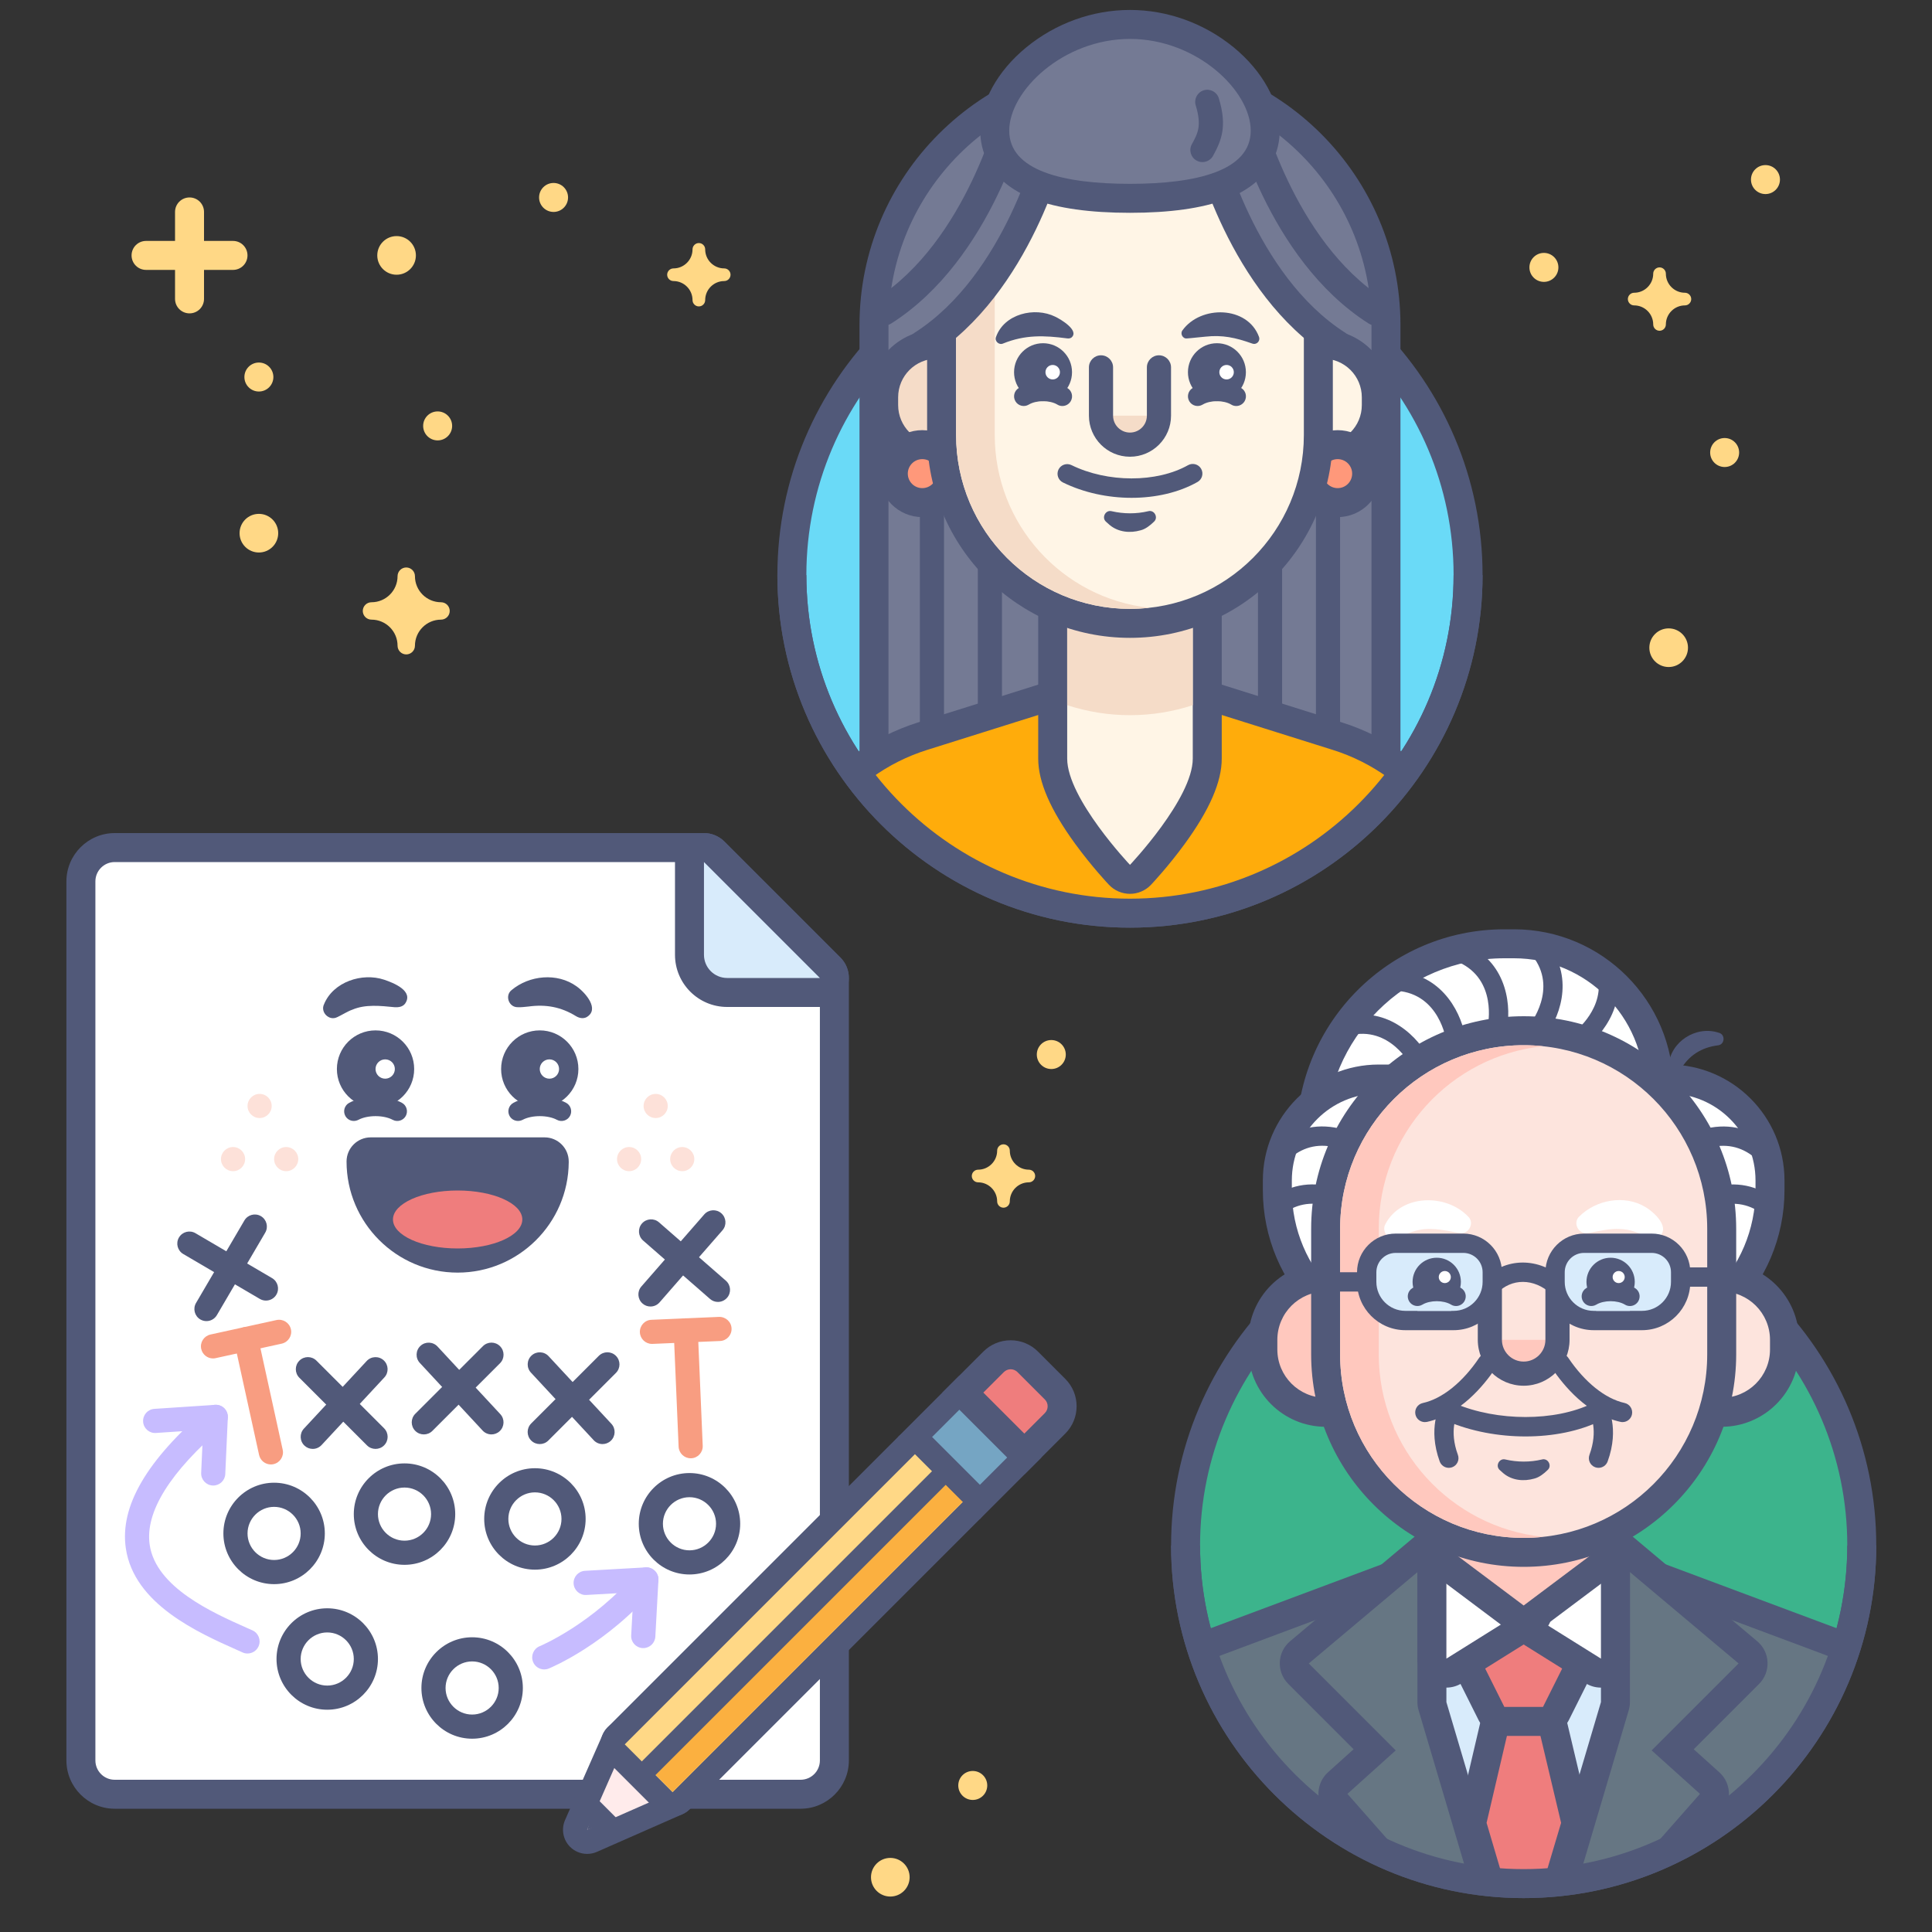 <?xml version="1.0" encoding="utf-8"?>
<!-- Generator: Adobe Illustrator 26.0.2, SVG Export Plug-In . SVG Version: 6.00 Build 0)  -->
<svg version="1.1" id="CRO_x5F_Hub-Tips_x5F_From_x5F_CRO_x5F_Experts"
	 xmlns="http://www.w3.org/2000/svg" xmlns:xlink="http://www.w3.org/1999/xlink" x="0px" y="0px" viewBox="0 0 400 400"
	 style="enable-background:new 0 0 400 400;" xml:space="preserve">
<rect x="0" y="0" width="400" height="400" fill="#333333" stroke="none"/>
<style type="text/css">
	.st0{fill:#FFFFFF;}
	.st1{fill:#515979;}
	.st2{fill:#D8EBFB;}
	.st3{fill:#FDE1D9;}
	.st4{fill:#F89D81;}
	.st5{fill:#C7BCFF;}
	.st6{fill:#EF7D7D;}
	.st7{fill:#FFEBEB;}
	.st8{fill:#FFD886;}
	.st9{fill:#FBB040;}
	.st10{fill:#75A5C3;}
	.st11{fill:none;}
	.st12{fill:#3CB48C;}
	.st13{clip-path:url(#SVGID_00000016775318197596038990000005314996655692471469_);}
	.st14{fill:#667683;}
	.st15{fill:#FFC8BE;}
	.st16{fill:#FDE4DD;}
	.st17{fill:#B29D90;}
	.st18{fill:#6ADAF7;}
	.st19{clip-path:url(#SVGID_00000163785427906325288450000017015379829162719149_);}
	.st20{fill:#747A94;}
	.st21{fill:#FFAC0B;}
	.st22{fill:#F5DCC8;}
	.st23{fill:#FF987A;}
	.st24{fill:#FFF5E6;}
</style>
<g>
	<g>
		<g>
			<path class="st0" d="M23.75,371.48c-3.86,0-7-3.14-7-7v-182c0-3.86,3.14-7,7-7h122c0.8,0,1.56,0.32,2.12,0.88l24,24
				c0.56,0.56,0.88,1.33,0.88,2.12v162c0,3.86-3.14,7-7,7H23.75z"/>
		</g>
		<g>
			<path class="st1" d="M145.75,178.48l24,24v162c0,2.21-1.79,4-4,4h-142c-2.21,0-4-1.79-4-4v-182c0-2.21,1.79-4,4-4H145.75
				 M145.75,172.48h-122c-5.51,0-10,4.49-10,10v182c0,5.51,4.49,10,10,10h142c5.51,0,10-4.49,10-10v-162c0-1.59-0.63-3.12-1.76-4.24
				l-24-24C148.86,173.11,147.34,172.48,145.75,172.48L145.75,172.48z"/>
		</g>
	</g>
	<g>
		<g>
			<path class="st2" d="M150.55,205.48c-4.3,0-7.8-3.5-7.8-7.8v-19.2c0-1.21,0.73-2.31,1.85-2.77c0.37-0.15,0.76-0.23,1.15-0.23
				c0.78,0,1.55,0.3,2.12,0.88l24,24c0.86,0.86,1.12,2.15,0.65,3.27c-0.46,1.12-1.56,1.85-2.77,1.85H150.55z"/>
		</g>
		<g>
			<path class="st1" d="M145.75,178.48l24,24h-19.2c-2.65,0-4.8-2.15-4.8-4.8V178.48 M145.74,172.48c-0.77,0-1.55,0.15-2.29,0.46
				c-2.24,0.93-3.7,3.12-3.7,5.54v19.2c0,5.96,4.84,10.8,10.8,10.8h19.2c2.43,0,4.61-1.46,5.54-3.7c0.93-2.24,0.42-4.82-1.3-6.54
				l-24-24C148.84,173.09,147.31,172.48,145.74,172.48L145.74,172.48z"/>
		</g>
	</g>
	<g>
		<g>
			<g>
				<path class="st1" d="M107.25,232.08c-0.71,0-1.4-0.38-1.76-1.05c-0.52-0.97-0.16-2.19,0.82-2.71c3.05-1.64,7.84-1.64,10.89,0
					c0.97,0.52,1.34,1.73,0.82,2.71c-0.52,0.97-1.74,1.34-2.71,0.82c-1.89-1.02-5.21-1.02-7.11,0
					C107.89,232,107.57,232.08,107.25,232.08z"/>
			</g>
			<g>
				<g>
					<circle class="st1" cx="111.75" cy="221.33" r="8"/>
				</g>
				<g>
					<circle class="st0" cx="113.75" cy="221.33" r="2"/>
				</g>
			</g>
			<g>
				<path class="st1" d="M105.89,205.01c3.68-3.11,9.49-3.68,13.48-0.8c1.83,1.3,4.9,4.78,2.04,6.4c-0.73,0.35-1.49,0.16-2.13-0.21
					c-3.12-1.93-6.26-2.5-9.86-2.01c-0.77,0.07-1.51,0.18-2.23,0.14C105.35,208.56,104.49,206.15,105.89,205.01L105.89,205.01z"/>
			</g>
			<g>
				<path class="st1" d="M73.25,232.08c-0.71,0-1.4-0.38-1.76-1.05c-0.52-0.97-0.16-2.19,0.82-2.71c3.06-1.64,7.84-1.64,10.89,0
					c0.97,0.52,1.34,1.73,0.82,2.71c-0.52,0.97-1.74,1.34-2.71,0.82c-1.89-1.02-5.21-1.02-7.11,0
					C73.89,232,73.57,232.08,73.25,232.08z"/>
			</g>
			<g>
				<g>
					<circle class="st1" cx="77.75" cy="221.33" r="8"/>
				</g>
				<g>
					<circle class="st0" cx="79.75" cy="221.33" r="2"/>
				</g>
			</g>
			<g>
				<path class="st1" d="M81.7,208.53c-2.9-0.28-6.02-0.65-8.74,0.51c-0.95,0.32-2.01,1.02-3.12,1.54c-1.68,0.88-3.57-1-2.75-2.67
					c1.9-4.63,7.88-6.6,12.45-5.07c1.95,0.65,6.2,2.34,4.3,4.99C83.3,208.49,82.47,208.57,81.7,208.53L81.7,208.53z"/>
			</g>
		</g>
	</g>
	<g>
		<circle class="st3" cx="53.75" cy="228.98" r="2.5"/>
	</g>
	<g>
		<circle class="st3" cx="59.25" cy="239.98" r="2.5"/>
	</g>
	<g>
		<circle class="st3" cx="48.25" cy="239.98" r="2.5"/>
	</g>
	<g>
		<circle class="st3" cx="135.75" cy="228.98" r="2.5"/>
	</g>
	<g>
		<circle class="st3" cx="141.25" cy="239.98" r="2.5"/>
	</g>
	<g>
		<circle class="st3" cx="130.25" cy="239.98" r="2.5"/>
	</g>
	<g>
		<g>
			<path class="st1" d="M101.75,296.98c-0.67,0-1.34-0.27-1.83-0.8l-13-14c-0.94-1.01-0.88-2.59,0.13-3.53
				c1.01-0.94,2.59-0.88,3.53,0.13l13,14c0.94,1.01,0.88,2.59-0.13,3.53C102.97,296.76,102.35,296.98,101.75,296.98z"/>
		</g>
		<g>
			<path class="st1" d="M87.75,296.98c-0.64,0-1.28-0.24-1.77-0.73c-0.98-0.98-0.98-2.56,0-3.54l14-14c0.98-0.98,2.56-0.98,3.54,0
				c0.98,0.98,0.98,2.56,0,3.54l-14,14C89.03,296.74,88.39,296.98,87.75,296.98z"/>
		</g>
	</g>
	<g>
		<g>
			<path class="st1" d="M77.75,299.98c-0.64,0-1.28-0.24-1.77-0.73l-14-14c-0.98-0.98-0.98-2.56,0-3.54c0.98-0.98,2.56-0.98,3.54,0
				l14,14c0.98,0.98,0.98,2.56,0,3.54C79.03,299.74,78.39,299.98,77.75,299.98z"/>
		</g>
		<g>
			<path class="st1" d="M64.75,299.98c-0.61,0-1.22-0.22-1.7-0.67c-1.01-0.94-1.07-2.52-0.13-3.53l13-14
				c0.94-1.01,2.52-1.07,3.53-0.13c1.01,0.94,1.07,2.52,0.13,3.53l-13,14C66.08,299.71,65.42,299.98,64.75,299.98z"/>
		</g>
	</g>
	<g>
		<g>
			<path class="st1" d="M55.06,269.27c-0.43,0-0.86-0.11-1.26-0.34l-15.86-9.3c-1.19-0.7-1.59-2.23-0.89-3.42
				c0.7-1.19,2.23-1.59,3.42-0.89l15.86,9.3c1.19,0.7,1.59,2.23,0.89,3.42C56.76,268.83,55.92,269.27,55.06,269.27z"/>
		</g>
		<g>
			<path class="st1" d="M42.74,273.52c-0.43,0-0.86-0.11-1.26-0.34c-1.19-0.7-1.59-2.23-0.89-3.42l10.01-17.08
				c0.7-1.19,2.23-1.59,3.42-0.89c1.19,0.7,1.59,2.23,0.89,3.42L44.9,272.29C44.43,273.08,43.6,273.52,42.74,273.52z"/>
		</g>
	</g>
	<g>
		<g>
			<path class="st1" d="M148.64,269.55c-0.58,0-1.17-0.2-1.64-0.62l-13.85-12.09c-1.04-0.91-1.15-2.49-0.24-3.53
				c0.91-1.04,2.49-1.15,3.53-0.24l13.85,12.09c1.04,0.91,1.15,2.49,0.24,3.53C150.03,269.26,149.33,269.55,148.64,269.55z"/>
		</g>
		<g>
			<path class="st1" d="M134.67,270.5c-0.58,0-1.17-0.2-1.64-0.62c-1.04-0.91-1.15-2.49-0.24-3.53l13.02-14.92
				c0.91-1.04,2.49-1.15,3.53-0.24c1.04,0.91,1.15,2.49,0.24,3.53l-13.02,14.92C136.06,270.21,135.37,270.5,134.67,270.5z"/>
		</g>
	</g>
	<g>
		<g>
			<path class="st1" d="M124.75,298.98c-0.67,0-1.34-0.27-1.83-0.8l-13-14c-0.94-1.01-0.88-2.59,0.13-3.53
				c1.01-0.94,2.59-0.88,3.53,0.13l13,14c0.94,1.01,0.88,2.59-0.13,3.53C125.97,298.76,125.35,298.98,124.75,298.98z"/>
		</g>
		<g>
			<path class="st1" d="M111.75,298.98c-0.64,0-1.28-0.24-1.77-0.73c-0.98-0.98-0.98-2.56,0-3.54l14-14c0.98-0.98,2.56-0.98,3.54,0
				c0.98,0.98,0.98,2.56,0,3.54l-14,14C113.03,298.74,112.39,298.98,111.75,298.98z"/>
		</g>
	</g>
	<g>
		<path class="st1" d="M110.75,324.98c-5.79,0-10.5-4.71-10.5-10.5s4.71-10.5,10.5-10.5s10.5,4.71,10.5,10.5
			S116.54,324.98,110.75,324.98z M110.75,308.98c-3.03,0-5.5,2.47-5.5,5.5s2.47,5.5,5.5,5.5s5.5-2.47,5.5-5.5
			S113.78,308.98,110.75,308.98z"/>
	</g>
	<g>
		<path class="st1" d="M97.75,359.98c-5.79,0-10.5-4.71-10.5-10.5s4.71-10.5,10.5-10.5s10.5,4.71,10.5,10.5
			S103.54,359.98,97.75,359.98z M97.75,343.98c-3.03,0-5.5,2.47-5.5,5.5s2.47,5.5,5.5,5.5s5.5-2.47,5.5-5.5
			S100.78,343.98,97.75,343.98z"/>
	</g>
	<g>
		<path class="st1" d="M83.75,323.98c-5.79,0-10.5-4.71-10.5-10.5s4.71-10.5,10.5-10.5s10.5,4.71,10.5,10.5
			S89.54,323.98,83.75,323.98z M83.75,307.98c-3.03,0-5.5,2.47-5.5,5.5s2.47,5.5,5.5,5.5s5.5-2.47,5.5-5.5
			S86.78,307.98,83.75,307.98z"/>
	</g>
	<g>
		<path class="st1" d="M142.75,325.98c-5.79,0-10.5-4.71-10.5-10.5s4.71-10.5,10.5-10.5s10.5,4.71,10.5,10.5
			S148.54,325.98,142.75,325.98z M142.75,309.98c-3.03,0-5.5,2.47-5.5,5.5s2.47,5.5,5.5,5.5s5.5-2.47,5.5-5.5
			S145.78,309.98,142.75,309.98z"/>
	</g>
	<g>
		<path class="st1" d="M56.75,327.98c-5.79,0-10.5-4.71-10.5-10.5s4.71-10.5,10.5-10.5s10.5,4.71,10.5,10.5
			S62.54,327.98,56.75,327.98z M56.75,311.98c-3.03,0-5.5,2.47-5.5,5.5s2.47,5.5,5.5,5.5s5.5-2.47,5.5-5.5
			S59.78,311.98,56.75,311.98z"/>
	</g>
	<g>
		<path class="st1" d="M67.75,353.98c-5.79,0-10.5-4.71-10.5-10.5s4.71-10.5,10.5-10.5s10.5,4.71,10.5,10.5
			S73.54,353.98,67.75,353.98z M67.75,337.98c-3.03,0-5.5,2.47-5.5,5.5s2.47,5.5,5.5,5.5s5.5-2.47,5.5-5.5
			S70.78,337.98,67.75,337.98z"/>
	</g>
	<g>
		<g>
			<path class="st4" d="M56.08,303.2c-1.15,0-2.18-0.8-2.44-1.97l-5.14-23.44c-0.3-1.35,0.56-2.68,1.91-2.98
				c1.35-0.29,2.68,0.56,2.98,1.91l5.14,23.44c0.3,1.35-0.56,2.68-1.91,2.98C56.43,303.18,56.25,303.2,56.08,303.2z"/>
		</g>
		<g>
			<path class="st4" d="M44.1,281.25c-1.15,0-2.18-0.8-2.44-1.97c-0.3-1.35,0.56-2.68,1.91-2.98l13.68-3
				c1.35-0.29,2.68,0.56,2.98,1.91c0.3,1.35-0.56,2.68-1.91,2.98l-13.68,3C44.46,281.23,44.28,281.25,44.1,281.25z"/>
		</g>
	</g>
	<g>
		<g>
			<path class="st4" d="M143,301.92c-1.33,0-2.44-1.05-2.5-2.39l-1.02-23.98c-0.06-1.38,1.01-2.55,2.39-2.6
				c1.38-0.04,2.55,1.01,2.6,2.39l1.02,23.98c0.06,1.38-1.01,2.55-2.39,2.6C143.07,301.92,143.03,301.92,143,301.92z"/>
		</g>
		<g>
			<path class="st4" d="M134.98,278.24c-1.33,0-2.44-1.05-2.5-2.39c-0.06-1.38,1.01-2.55,2.39-2.6l13.99-0.6
				c1.37-0.04,2.55,1.01,2.6,2.39c0.06,1.38-1.01,2.55-2.39,2.6l-13.99,0.6C135.06,278.24,135.02,278.24,134.98,278.24z"/>
		</g>
	</g>
	<g>
		<g>
			<path class="st5" d="M51.24,342.34c-0.34,0-0.69-0.07-1.02-0.22L49,341.57c-7.95-3.54-21.27-9.46-22.95-21.02
				c-1.27-8.69,4.29-18.22,17-29.11c1.05-0.9,2.63-0.78,3.52,0.27c0.9,1.05,0.78,2.63-0.27,3.53c-11.15,9.55-16.3,17.83-15.31,24.59
				c1.29,8.83,13.03,14.05,20.04,17.17l1.24,0.55c1.26,0.57,1.82,2.05,1.26,3.31C53.11,341.79,52.2,342.34,51.24,342.34z"/>
		</g>
		<g>
			<path class="st5" d="M44.15,307.56c-0.04,0-0.08,0-0.11,0c-1.38-0.06-2.45-1.23-2.39-2.61l0.4-8.92l-9.76,0.65
				c-1.38,0.1-2.57-0.95-2.66-2.33c-0.09-1.38,0.95-2.57,2.33-2.66l12.55-0.83c0.71-0.05,1.41,0.21,1.91,0.71
				c0.51,0.5,0.78,1.19,0.75,1.9l-0.53,11.71C46.59,306.51,45.48,307.56,44.15,307.56z"/>
		</g>
	</g>
	<g>
		<path class="st1" d="M112.75,235.48L112.75,235.48H76.75c-2.76,0-5,2.24-5,5c0,12.68,10.32,23,23,23c12.62,0,22.9-10.22,23-22.82
			c0-0.06,0-0.12,0-0.18C117.75,237.72,115.51,235.48,112.75,235.48z"/>
		<g>
			<g>
				<ellipse class="st6" cx="94.75" cy="252.48" rx="13.39" ry="6"/>
			</g>
		</g>
	</g>
	<g>
		<g>
			<path class="st5" d="M133.18,341.22c-0.05,0-0.09,0-0.14,0c-1.38-0.08-2.44-1.25-2.36-2.63l0.49-8.92l-9.77,0.55
				c-1.37,0.09-2.56-0.98-2.64-2.36s0.98-2.56,2.36-2.64l12.56-0.71c0.71-0.04,1.4,0.22,1.91,0.73c0.5,0.5,0.77,1.2,0.73,1.91
				l-0.64,11.71C135.6,340.19,134.5,341.22,133.18,341.22z"/>
		</g>
		<g>
			<path class="st5" d="M112.68,345.64c-0.99,0-1.92-0.59-2.31-1.55c-0.52-1.28,0.09-2.74,1.36-3.26l0,0
				c0.11-0.04,11.03-4.62,20.19-15.44c0.89-1.05,2.47-1.19,3.52-0.29c1.05,0.89,1.18,2.47,0.29,3.52
				c-9.99,11.79-21.62,16.63-22.11,16.83C113.31,345.58,112.99,345.64,112.68,345.64z"/>
		</g>
	</g>
	<g>
		<g>
			<g>
				<path class="st7" d="M121.57,381.33c-0.65,0-1.29-0.25-1.77-0.73c-0.73-0.73-0.94-1.83-0.52-2.77l7.78-17.68
					c0.33-0.76,1.02-1.3,1.83-1.45c0.15-0.03,0.31-0.04,0.46-0.04c0.66,0,1.29,0.26,1.77,0.73l9.9,9.9
					c0.58,0.58,0.84,1.42,0.69,2.23c-0.15,0.81-0.7,1.5-1.45,1.83l-17.68,7.78C122.25,381.26,121.91,381.33,121.57,381.33z"/>
			</g>
			<g>
				<path class="st1" d="M129.34,361.15l9.9,9.9l-17.68,7.78L129.34,361.15 M129.34,356.15c-0.31,0-0.62,0.03-0.92,0.09
					c-1.62,0.3-2.99,1.39-3.65,2.9l-7.78,17.68c-0.83,1.89-0.42,4.09,1.04,5.55c0.96,0.96,2.24,1.46,3.54,1.46
					c0.68,0,1.36-0.14,2.01-0.42l17.68-7.78c1.51-0.66,2.6-2.03,2.9-3.65c0.3-1.62-0.21-3.29-1.38-4.46l-9.9-9.9
					C131.93,356.67,130.66,356.15,129.34,356.15L129.34,356.15z"/>
			</g>
		</g>
		<g>
			<polygon class="st1" points="121.57,378.83 123.69,372.46 127.93,376.71 			"/>
		</g>
		<g>
			<g>
				<path class="st8" d="M139.24,373.55c-0.66,0-1.3-0.26-1.77-0.73l-9.9-9.9c-0.98-0.98-0.98-2.56,0-3.54l60.1-60.1
					c0.49-0.49,1.13-0.73,1.77-0.73s1.28,0.24,1.77,0.73l9.9,9.9c0.98,0.98,0.98,2.56,0,3.54l-60.1,60.1
					C140.54,373.29,139.91,373.55,139.24,373.55L139.24,373.55z"/>
			</g>
			<g>
				<path class="st1" d="M189.45,301.05l9.9,9.9l-60.1,60.1l-9.9-9.9L189.45,301.05 M189.45,296.05c-1.33,0-2.6,0.53-3.54,1.46
					l-60.1,60.1c-1.95,1.95-1.95,5.12,0,7.07l9.9,9.9c0.94,0.94,2.21,1.46,3.54,1.46s2.6-0.53,3.54-1.46l60.1-60.1
					c1.95-1.95,1.95-5.12,0-7.07l-9.9-9.9C192.05,296.57,190.77,296.05,189.45,296.05L189.45,296.05z"/>
			</g>
		</g>
		<g>
			
				<rect x="163.32" y="296.02" transform="matrix(0.707 0.707 -0.707 0.707 288.233 -18.809)" class="st9" width="7" height="85"/>
		</g>
		<g>
			<g>
				
					<rect x="194.26" y="290.13" transform="matrix(0.707 -0.707 0.707 0.707 -153.066 229.702)" class="st10" width="13" height="19"/>
			</g>
			<g>
				<path class="st1" d="M198.64,291.85l9.9,9.9l-5.66,5.66l-9.9-9.9L198.64,291.85 M198.64,284.78l-3.54,3.54l-5.66,5.66
					l-3.54,3.54l3.54,3.54l9.9,9.9l3.54,3.54l3.54-3.54l5.66-5.66l3.54-3.54l-3.54-3.54l-9.9-9.9L198.64,284.78L198.64,284.78z"/>
			</g>
		</g>
		<g>
			<g>
				<path class="st6" d="M199.35,288.32l6.37-6.36c0.94-0.94,2.2-1.46,3.54-1.46c1.33,0,2.59,0.52,3.54,1.46l5.66,5.66
					c0.94,0.94,1.46,2.2,1.46,3.54c0,1.33-0.52,2.59-1.46,3.54l-6.36,6.36L199.35,288.32z"/>
			</g>
			<g>
				<path class="st1" d="M209.25,283.49c0.51,0,1.02,0.2,1.41,0.59l5.66,5.66c0.78,0.78,0.78,2.05,0,2.83l-4.24,4.24l-8.49-8.49
					l4.24-4.24C208.22,283.69,208.74,283.49,209.25,283.49 M209.25,277.49c-2.14,0-4.15,0.83-5.66,2.34l-4.24,4.24l-4.24,4.24
					l4.24,4.24l8.49,8.49l4.24,4.24l4.24-4.24l4.24-4.24c3.12-3.12,3.12-8.19,0-11.31l-5.66-5.66
					C213.39,278.32,211.38,277.49,209.25,277.49L209.25,277.49z"/>
			</g>
		</g>
		<g>
			<path class="st1" d="M134.29,368.1c-0.51,0-1.02-0.2-1.41-0.59c-0.78-0.78-0.78-2.05,0-2.83l60.1-60.1
				c0.78-0.78,2.05-0.78,2.83,0c0.78,0.78,0.78,2.05,0,2.83l-60.1,60.1C135.32,367.91,134.81,368.1,134.29,368.1z"/>
		</g>
	</g>
</g>
<g>
	<rect x="1.4" y="0.28" class="st11" width="400" height="400"/>
</g>
<g>
	<g>
		<path class="st8" d="M76.91,124.69c2.98,0,5.4-2.42,5.4-5.4c0-0.99,0.81-1.8,1.8-1.8c0.99,0,1.8,0.81,1.8,1.8
			c0,2.98,2.42,5.4,5.4,5.4c0.99,0,1.8,0.81,1.8,1.8c0,0.99-0.81,1.8-1.8,1.8c-2.98,0-5.4,2.42-5.4,5.4c0,0.99-0.81,1.8-1.8,1.8
			c-0.99,0-1.8-0.81-1.8-1.8c0-2.98-2.42-5.4-5.4-5.4c-0.99,0-1.8-0.81-1.8-1.8C75.11,125.5,75.92,124.69,76.91,124.69z"/>
	</g>
</g>
<g>
	<g>
		<circle class="st8" cx="53.6" cy="78.06" r="3"/>
	</g>
</g>
<g>
	<g>
		<circle class="st8" cx="114.61" cy="40.88" r="3"/>
	</g>
</g>
<g>
	<g>
		<circle class="st8" cx="357.07" cy="93.69" r="3"/>
	</g>
</g>
<g>
	<g>
		<circle class="st8" cx="365.52" cy="37.18" r="3"/>
	</g>
</g>
<g>
	<g>
		<circle class="st8" cx="319.65" cy="55.36" r="3"/>
	</g>
</g>
<g>
	<g>
		<circle class="st8" cx="90.61" cy="88.18" r="3"/>
	</g>
</g>
<g>
	<g>
		<circle class="st8" cx="217.66" cy="218.33" r="3"/>
	</g>
</g>
<g>
	<g>
		<circle class="st8" cx="201.4" cy="369.66" r="3"/>
	</g>
</g>
<g>
	<circle class="st8" cx="82.11" cy="52.88" r="4"/>
</g>
<g>
	<circle class="st8" cx="53.6" cy="110.39" r="4"/>
</g>
<g>
	<circle class="st8" cx="345.48" cy="134.1" r="4"/>
</g>
<g>
	<circle class="st8" cx="184.33" cy="388.66" r="4"/>
</g>
<path class="st8" d="M48.24,49.88h-6v-6c0-1.66-1.34-3-3-3s-3,1.34-3,3v6h-6c-1.66,0-3,1.34-3,3s1.34,3,3,3h6v6c0,1.66,1.34,3,3,3
	s3-1.34,3-3v-6h6c1.66,0,3-1.34,3-3S49.9,49.88,48.24,49.88z"/>
<g>
	<g>
		<path class="st8" d="M213.01,242.17c-2.17,0-3.94-1.77-3.94-3.94c0-0.72-0.59-1.31-1.31-1.31s-1.31,0.59-1.31,1.31
			c0,2.17-1.77,3.94-3.94,3.94c-0.72,0-1.31,0.59-1.31,1.31s0.59,1.31,1.31,1.31c2.17,0,3.94,1.77,3.94,3.94
			c0,0.72,0.59,1.31,1.31,1.31s1.31-0.59,1.31-1.31c0-2.17,1.77-3.94,3.94-3.94c0.72,0,1.31-0.59,1.31-1.31
			S213.73,242.17,213.01,242.17z"/>
	</g>
</g>
<g>
	<g>
		<path class="st8" d="M149.94,55.57c-2.17,0-3.94-1.77-3.94-3.94c0-0.72-0.59-1.31-1.31-1.31s-1.31,0.59-1.31,1.31
			c0,2.17-1.77,3.94-3.94,3.94c-0.72,0-1.31,0.59-1.31,1.31s0.59,1.31,1.31,1.31c2.17,0,3.94,1.77,3.94,3.94
			c0,0.72,0.59,1.31,1.31,1.31s1.31-0.59,1.31-1.31c0-2.17,1.77-3.94,3.94-3.94c0.72,0,1.31-0.59,1.31-1.31
			S150.66,55.57,149.94,55.57z"/>
	</g>
</g>
<g>
	<g>
		<path class="st8" d="M348.84,60.61c-2.17,0-3.94-1.77-3.94-3.94c0-0.72-0.59-1.31-1.31-1.31c-0.72,0-1.31,0.59-1.31,1.31
			c0,2.17-1.77,3.94-3.94,3.94c-0.72,0-1.31,0.59-1.31,1.31s0.59,1.31,1.31,1.31c2.17,0,3.94,1.77,3.94,3.94
			c0,0.72,0.59,1.31,1.31,1.31c0.72,0,1.31-0.59,1.31-1.31c0-2.17,1.77-3.94,3.94-3.94c0.72,0,1.31-0.59,1.31-1.31
			S349.56,60.61,348.84,60.61z"/>
	</g>
</g>
<g>
	<g>
		<circle class="st12" cx="315.46" cy="319.98" r="70"/>
		<path class="st1" d="M315.46,392.98c-40.25,0-73-32.75-73-73s32.75-73,73-73s73,32.75,73,73S355.71,392.98,315.46,392.98z
			 M315.46,252.98c-36.94,0-67,30.06-67,67s30.06,67,67,67s67-30.06,67-67S352.41,252.98,315.46,252.98z"/>
	</g>
	<g>
		<defs>
			<path id="SVGID_1_" d="M385.46,319.98c0-38.66,0-135-70-135s-70,96.34-70,135s31.34,70,70,70S385.46,358.64,385.46,319.98z"/>
		</defs>
		<clipPath id="SVGID_00000150078519901438713120000002370890197103933335_">
			<use xlink:href="#SVGID_1_"  style="overflow:visible;"/>
		</clipPath>
		<g style="clip-path:url(#SVGID_00000150078519901438713120000002370890197103933335_);">
			<g>
				<g>
					<path class="st0" d="M274.46,241.4c-1.66,0-3-1.34-3-3v-3c0-22.06,17.94-40,40-40h2c16.54,0,30,13.46,30,30v13
						c0,1.66-1.34,3-3,3H274.46z"/>
				</g>
				<g>
					<path class="st1" d="M313.46,198.4c14.91,0,27,12.09,27,27v13h-66v-3c0-20.43,16.57-37,37-37H313.46 M313.46,192.4h-2
						c-23.71,0-43,19.29-43,43v3c0,3.31,2.69,6,6,6h66c3.31,0,6-2.69,6-6v-13C346.46,207.2,331.66,192.4,313.46,192.4L313.46,192.4z
						"/>
				</g>
			</g>
			<g>
				<g>
					<path class="st14" d="M239.46,421.4c-1.66,0-3-1.34-3-3v-55.6c0-10.28,6.16-19.48,15.33-22.91l43.62-16.3
						c0.34-0.12,0.69-0.19,1.05-0.19h38c0.36,0,0.71,0.06,1.05,0.19l43.62,16.3c9.17,3.43,15.33,12.63,15.33,22.91v55.6
						c0,1.66-1.34,3-3,3H239.46z"/>
				</g>
				<g>
					<g>
						<path class="st1" d="M334.46,326.4l43.62,16.3c8.01,2.99,13.38,11.05,13.38,20.1v55.6h-152v-55.6c0-9.04,5.36-17.1,13.38-20.1
							l43.62-16.3H334.46 M334.46,320.4h-38c-0.72,0-1.43,0.13-2.1,0.38l-43.62,16.3c-10.33,3.86-17.28,14.2-17.28,25.72v55.6
							c0,3.31,2.69,6,6,6h152c3.31,0,6-2.69,6-6v-55.6c0-11.52-6.94-21.86-17.28-25.72l-43.62-16.3
							C335.89,320.52,335.18,320.4,334.46,320.4L334.46,320.4z"/>
					</g>
				</g>
			</g>
			<g>
				<g>
					<path class="st14" d="M314.96,416.4c-0.47,0-0.95-0.11-1.39-0.34c-1.23-0.64-1.85-2.04-1.52-3.38l15.91-63.66l0.33-28.73
						c0.01-1.16,0.69-2.21,1.75-2.69c0.4-0.18,0.83-0.27,1.25-0.27c0.69,0,1.38,0.24,1.93,0.7l28.66,24.08
						c0.64,0.54,1.03,1.33,1.07,2.17s-0.28,1.66-0.88,2.25l-15.76,15.76l7.65,6.88c1.22,1.1,1.33,2.98,0.24,4.21l-37,42
						C316.63,416.04,315.8,416.4,314.96,416.4z"/>
				</g>
				<g>
					<g>
						<path class="st1" d="M331.3,320.31l28.66,24.09l-18,18l10,9l-37,42l16-64L331.3,320.31 M331.3,314.31
							c-0.85,0-1.7,0.18-2.5,0.55c-2.11,0.97-3.47,3.06-3.5,5.38l-0.33,28.38l-15.83,63.32c-0.67,2.68,0.58,5.48,3.03,6.77
							c0.88,0.46,1.84,0.69,2.79,0.69c1.68,0,3.33-0.71,4.5-2.03l37-42c2.17-2.47,1.96-6.23-0.49-8.43l-5.3-4.77l13.53-13.53
							c1.19-1.19,1.82-2.82,1.75-4.5c-0.07-1.68-0.85-3.25-2.13-4.33l-28.66-24.09C334.06,314.79,332.68,314.31,331.3,314.31
							L331.3,314.31z"/>
					</g>
				</g>
			</g>
			<g>
				<g>
					<path class="st14" d="M315.96,416.4c-0.84,0-1.67-0.35-2.25-1.02l-37-42c-1.09-1.23-0.98-3.11,0.24-4.21l7.65-6.88
						l-15.76-15.76c-0.59-0.59-0.91-1.41-0.88-2.25s0.42-1.63,1.07-2.17l28.66-24.08c0.55-0.46,1.24-0.7,1.93-0.7
						c0.42,0,0.85,0.09,1.25,0.27c1.05,0.48,1.74,1.53,1.75,2.69l0.33,28.73l15.91,63.66c0.34,1.34-0.29,2.74-1.52,3.38
						C316.92,416.28,316.44,416.4,315.96,416.4z"/>
				</g>
				<g>
					<g>
						<path class="st1" d="M299.63,320.31l0.34,29.09l16,64l-37-42l10-9l-18-18L299.63,320.31 M299.63,314.31
							c-1.39,0-2.76,0.48-3.86,1.41L267.1,339.8c-1.29,1.08-2.06,2.65-2.13,4.33c-0.07,1.68,0.56,3.31,1.75,4.5l13.53,13.53
							l-5.3,4.77c-2.44,2.2-2.66,5.96-0.49,8.43l37,42c1.17,1.33,2.82,2.03,4.5,2.03c0.95,0,1.9-0.22,2.79-0.69
							c2.45-1.29,3.7-4.08,3.03-6.77l-15.83-63.32l-0.33-28.38c-0.03-2.32-1.39-4.42-3.5-5.38
							C301.33,314.49,300.48,314.31,299.63,314.31L299.63,314.31z"/>
					</g>
				</g>
			</g>
			<g>
				<g>
					<path class="st2" d="M315.46,409.4c-1.33,0-2.5-0.87-2.88-2.15l-16-54c-0.08-0.28-0.12-0.56-0.12-0.85v-64c0-1.66,1.34-3,3-3
						h32c1.66,0,3,1.34,3,3v64c0,0.29-0.04,0.58-0.12,0.85l-16,54C317.96,408.52,316.79,409.4,315.46,409.4z"/>
				</g>
				<g>
					<g>
						<path class="st1" d="M331.46,288.4v64l-16,54l-16-54v-64H331.46 M331.46,282.4h-32c-3.31,0-6,2.69-6,6v64
							c0,0.58,0.08,1.15,0.25,1.7l16,54c0.75,2.55,3.1,4.3,5.75,4.3s5-1.75,5.75-4.3l16-54c0.16-0.55,0.25-1.13,0.25-1.7v-64
							C337.46,285.08,334.78,282.4,331.46,282.4L331.46,282.4z"/>
					</g>
				</g>
			</g>
			<g>
				<g>
					<path class="st6" d="M315.46,406.4c-1.33,0-2.5-0.88-2.87-2.15l-7.68-26c-0.15-0.5-0.16-1.03-0.04-1.53l4.68-20
						c0.32-1.36,1.53-2.32,2.92-2.32h6c1.39,0,2.6,0.95,2.92,2.31l4.75,20c0.12,0.51,0.11,1.05-0.04,1.55l-7.75,26
						C317.96,405.52,316.79,406.4,315.46,406.4C315.46,406.4,315.46,406.4,315.46,406.4z"/>
				</g>
				<g>
					<path class="st1" d="M318.46,357.4l4.75,20l-7.75,26l-7.68-26l4.68-20H318.46 M318.46,351.4h-6c-2.79,0-5.21,1.92-5.84,4.63
						l-4.68,20c-0.24,1.01-0.21,2.07,0.09,3.07l7.68,26c0.75,2.55,3.09,4.3,5.75,4.3c0,0,0.01,0,0.01,0c2.65,0,4.99-1.74,5.75-4.29
						l7.75-26c0.3-1.01,0.33-2.08,0.09-3.1l-4.75-20C323.66,353.3,321.24,351.4,318.46,351.4L318.46,351.4z"/>
				</g>
			</g>
			<g>
				<g>
					<path class="st6" d="M311.46,356.4c-1.14,0-2.17-0.64-2.68-1.66l-4-8c-0.48-0.96-0.41-2.11,0.19-3.01l8-12
						c0.56-0.83,1.49-1.34,2.5-1.34s1.94,0.5,2.5,1.34l8,12c0.6,0.9,0.67,2.04,0.19,3.01l-4,8c-0.51,1.02-1.55,1.66-2.68,1.66
						H311.46z"/>
				</g>
				<g>
					<path class="st1" d="M315.46,333.4l8,12l-4,8h-8l-4-8L315.46,333.4 M315.46,327.4c-2.01,0-3.88,1-4.99,2.67l-8,12
						c-1.19,1.79-1.34,4.09-0.37,6.01l4,8c1.02,2.03,3.09,3.32,5.37,3.32h8c2.27,0,4.35-1.28,5.37-3.32l4-8
						c0.96-1.93,0.82-4.22-0.37-6.01l-8-12C319.34,328.4,317.47,327.4,315.46,327.4L315.46,327.4z"/>
				</g>
			</g>
			<g>
				<g>
					<path class="st0" d="M331.46,346.4c-0.55,0-1.1-0.15-1.59-0.46l-16-10c-0.88-0.55-1.41-1.51-1.41-2.54v-14c0-1.66,1.34-3,3-3
						h16c1.66,0,3,1.34,3,3v24c0,1.09-0.59,2.1-1.55,2.62C332.46,346.27,331.96,346.4,331.46,346.4z"/>
				</g>
				<g>
					<path class="st1" d="M331.46,319.4v24l-16-10v-14H331.46 M331.46,313.4h-16c-3.31,0-6,2.69-6,6v14c0,2.07,1.07,3.99,2.82,5.09
						l16,10c0.97,0.61,2.07,0.91,3.18,0.91c1,0,2-0.25,2.91-0.75c1.91-1.06,3.09-3.07,3.09-5.25v-24
						C337.46,316.08,334.78,313.4,331.46,313.4L331.46,313.4z"/>
				</g>
			</g>
			<g>
				<g>
					<path class="st0" d="M299.46,346.4c-0.5,0-1-0.12-1.45-0.38c-0.95-0.53-1.55-1.53-1.55-2.62v-24c0-1.66,1.34-3,3-3h16
						c1.66,0,3,1.34,3,3v14c0,1.03-0.53,2-1.41,2.54l-16,10C300.57,346.24,300.02,346.4,299.46,346.4z"/>
				</g>
				<g>
					<path class="st1" d="M315.46,319.4v14l-16,10v-24H315.46 M315.46,313.4h-16c-3.31,0-6,2.69-6,6v24c0,2.18,1.18,4.19,3.09,5.25
						c0.91,0.5,1.91,0.75,2.91,0.75c1.11,0,2.21-0.31,3.18-0.91l16-10c1.75-1.1,2.82-3.02,2.82-5.09v-14
						C321.46,316.08,318.78,313.4,315.46,313.4L315.46,313.4z"/>
				</g>
			</g>
			<g>
				<g>
					<path class="st15" d="M315.46,335.4c-0.63,0-1.27-0.2-1.8-0.6l-16-12c-0.76-0.57-1.2-1.46-1.2-2.4v-32c0-1.66,1.34-3,3-3h32
						c1.66,0,3,1.34,3,3v32c0,0.94-0.44,1.83-1.2,2.4l-16,12C316.73,335.2,316.1,335.4,315.46,335.4z"/>
				</g>
				<g>
					<g>
						<path class="st1" d="M331.46,288.4v32l-16,12l-16-12v-32H331.46 M331.46,282.4h-32c-3.31,0-6,2.69-6,6v32
							c0,1.89,0.89,3.67,2.4,4.8l16,12c1.07,0.8,2.33,1.2,3.6,1.2c1.27,0,2.53-0.4,3.6-1.2l16-12c1.51-1.13,2.4-2.91,2.4-4.8v-32
							C337.46,285.08,334.78,282.4,331.46,282.4L331.46,282.4z"/>
					</g>
				</g>
			</g>
			<g>
				<g>
					<path class="st0" d="M323.46,279.4c-1.66,0-3-1.34-3-3v-50c0-1.66,1.34-3,3-3h22c11.58,0,21,9.42,21,21v2c0,18.2-14.8,33-33,33
						H323.46z"/>
				</g>
				<g>
					<path class="st1" d="M345.46,226.4c9.94,0,18,8.06,18,18v2c0,16.57-13.43,30-30,30h-10v-50H345.46 M345.46,220.4h-22
						c-3.31,0-6,2.69-6,6v50c0,3.31,2.69,6,6,6h10c19.85,0,36-16.15,36-36v-2C369.46,231.16,358.7,220.4,345.46,220.4L345.46,220.4z
						"/>
				</g>
			</g>
			<g>
				<g>
					<path class="st0" d="M297.46,279.4c-18.2,0-33-14.8-33-33v-2c0-11.58,9.42-21,21-21h12c1.66,0,3,1.34,3,3v50
						C300.46,278.05,299.12,279.4,297.46,279.4z"/>
				</g>
				<g>
					<path class="st1" d="M297.46,226.4v50h0c-16.57,0-30-13.43-30-30v-2c0-9.94,8.06-18,18-18H297.46 M297.46,220.4h-12
						c-13.23,0-24,10.77-24,24v2c0,19.85,16.15,36,36,36c3.31,0,6-2.69,6-6l0-50c0-1.59-0.63-3.12-1.76-4.24
						C300.58,221.03,299.05,220.4,297.46,220.4L297.46,220.4z"/>
				</g>
			</g>
			<g>
				<g>
					<path class="st15" d="M274.46,292.4c-7.17,0-13-5.83-13-13v-2c0-7.17,5.83-13,13-13c1.66,0,3,1.34,3,3v22
						C277.46,291.05,276.12,292.4,274.46,292.4z"/>
				</g>
				<g>
					<g>
						<path class="st1" d="M274.46,267.4v22h0c-5.52,0-10-4.48-10-10v-2C264.46,271.87,268.94,267.4,274.46,267.4L274.46,267.4
							 M274.46,261.4c-8.82,0-16,7.18-16,16v2c0,8.82,7.18,16,16,16c3.31,0,6-2.69,6-6l0-22c0-1.59-0.63-3.12-1.76-4.24
							C277.58,262.03,276.05,261.4,274.46,261.4L274.46,261.4z"/>
					</g>
				</g>
			</g>
			<g>
				<g>
					<path class="st16" d="M356.46,292.4c-1.66,0-3-1.34-3-3v-22c0-1.66,1.34-3,3-3c7.17,0,13,5.83,13,13v2
						C369.46,286.56,363.63,292.4,356.46,292.4z"/>
				</g>
				<g>
					<g>
						<path class="st1" d="M356.46,267.4c5.52,0,10,4.48,10,10v2c0,5.52-4.48,10-10,10V267.4 M356.46,261.4c-3.31,0-6,2.69-6,6v22
							c0,3.31,2.69,6,6,6c8.82,0,16-7.18,16-16v-2C372.46,268.57,365.29,261.4,356.46,261.4L356.46,261.4z"/>
					</g>
				</g>
			</g>
			<g>
				<g>
					<path class="st16" d="M315.46,321.4c-22.61,0-41-18.39-41-41v-26c0-22.61,18.39-41,41-41s41,18.39,41,41v26
						C356.46,303,338.07,321.4,315.46,321.4z"/>
				</g>
				<g>
					<path class="st1" d="M315.46,216.4c20.99,0,38,17.01,38,38v26c0,20.99-17.01,38-38,38h0c-20.99,0-38-17.01-38-38v-26
						C277.46,233.41,294.48,216.4,315.46,216.4L315.46,216.4 M315.46,210.4c-24.26,0-44,19.74-44,44v26c0,24.26,19.74,44,44,44
						c24.26,0,44-19.74,44-44v-26C359.46,230.13,339.72,210.4,315.46,210.4L315.46,210.4z"/>
				</g>
			</g>
			<g>
				<path class="st15" d="M285.46,280.4v-26c0-19.64,14.89-35.79,34-37.79c-1.31-0.14-2.65-0.21-4-0.21c-20.99,0-38,17.01-38,38v26
					c0,20.99,17.01,38,38,38c1.35,0,2.69-0.07,4-0.21C300.36,316.19,285.46,300.03,285.46,280.4z"/>
			</g>
			<g>
				<line class="st17" x1="366.46" y1="384.4" x2="366.46" y2="418.4"/>
				<path class="st1" d="M366.46,421.4c-1.66,0-3-1.34-3-3v-34c0-1.66,1.34-3,3-3s3,1.34,3,3v34
					C369.46,420.05,368.12,421.4,366.46,421.4z"/>
			</g>
			<g>
				<line class="st17" x1="264.46" y1="384.4" x2="264.46" y2="418.4"/>
				<path class="st1" d="M264.46,421.4c-1.66,0-3-1.34-3-3v-34c0-1.66,1.34-3,3-3s3,1.34,3,3v34
					C267.46,420.05,266.12,421.4,264.46,421.4z"/>
			</g>
			<g>
				<g>
					<path class="st15" d="M322.46,277.4c0,3.87-3.13,7-7,7h0c-3.87,0-7-3.13-7-7H322.46z"/>
				</g>
				<g>
					<path class="st1" d="M315.46,286.9c-5.24,0-9.5-4.26-9.5-9.5v-13c0-1.38,1.12-2.5,2.5-2.5s2.5,1.12,2.5,2.5v13
						c0,2.48,2.02,4.5,4.5,4.5s4.5-2.02,4.5-4.5v-13c0-1.38,1.12-2.5,2.5-2.5s2.5,1.12,2.5,2.5v13
						C324.96,282.63,320.7,286.9,315.46,286.9z"/>
				</g>
			</g>
			<g>
				<path class="st1" d="M315.85,297.4c-5.55,0-11.24-1.04-16.17-3.14c-1.02-0.43-1.49-1.61-1.06-2.62c0.43-1.02,1.6-1.49,2.62-1.06
					c8.78,3.73,20.7,3.73,28.34,0.01c1-0.49,2.19-0.07,2.67,0.92c0.48,0.99,0.07,2.19-0.92,2.67
					C326.95,296.33,321.47,297.4,315.85,297.4z"/>
			</g>
			<g>
				<path class="st1" d="M308.46,268.4c-0.5,0-1-0.18-1.38-0.56c-0.8-0.76-0.82-2.03-0.06-2.83c4.57-4.77,11.63-4.82,16.79-0.13
					c0.82,0.74,0.88,2.01,0.13,2.83c-0.74,0.82-2.01,0.88-2.83,0.13c-3.54-3.23-8.15-3.25-11.21-0.06
					C309.51,268.19,308.99,268.4,308.46,268.4z"/>
			</g>
			<g>
				<path class="st1" d="M335.93,294.43c-0.14,0-0.29-0.01-0.43-0.05c-6.86-1.5-11.81-7.58-14.16-11.07
					c-0.62-0.92-0.37-2.16,0.54-2.78c0.92-0.62,2.16-0.37,2.78,0.54c3.42,5.09,7.68,8.52,11.69,9.4c1.08,0.24,1.76,1.3,1.53,2.38
					C337.68,293.79,336.85,294.43,335.93,294.43z"/>
			</g>
			<g>
				<path class="st1" d="M295,294.43c-0.92,0-1.75-0.64-1.95-1.57c-0.24-1.08,0.45-2.15,1.53-2.38c4.01-0.88,8.27-4.3,11.69-9.4
					c0.62-0.92,1.86-1.16,2.78-0.54c0.92,0.62,1.16,1.86,0.54,2.78c-2.35,3.49-7.3,9.57-14.16,11.07
					C295.28,294.42,295.14,294.43,295,294.43z"/>
			</g>
			<g>
				<g>
					<path class="st1" d="M311.67,302.17c2.47,0.57,5.1,0.59,7.57,0c1.27-0.35,2.15,1.33,1.18,2.18c-0.77,0.76-1.77,1.54-2.78,1.78
						c-2.16,0.62-4.6,0.39-6.39-1.11c0,0-0.74-0.66-0.74-0.66C309.52,303.5,310.43,301.83,311.67,302.17L311.67,302.17z"/>
				</g>
			</g>
			<g>
				<g>
					<path class="st1" d="M355.73,216.42c-3.49,0.43-6.12,2.12-7.83,5.11c-0.75,1.23-2.72,0.47-2.45-0.93
						c0.41-4.95,5.7-8.32,10.38-6.79C357.24,214.12,357.14,216.23,355.73,216.42L355.73,216.42z"/>
				</g>
			</g>
			<g>
				<path class="st0" d="M326.94,251.89c3.48-3.49,9.37-4.6,13.7-2c1.93,1.13,5.41,4.42,2.68,6.28c-0.71,0.42-1.49,0.3-2.16-0.04
					c-2.02-0.91-3.56-1.6-5.68-1.67c-2-0.15-4.33,0.39-6.32,0.77c0,0-0.58,0.06-0.58,0.06
					C326.74,255.51,325.63,253.15,326.94,251.89L326.94,251.89z"/>
			</g>
			<g>
				<path class="st0" d="M301.77,255.22c-2.96-0.59-6.15-1.26-9.06-0.28c-1.01,0.25-2.14,0.89-3.31,1.35
					c-1.75,0.76-3.51-1.29-2.54-2.9c3.28-6.17,12.55-6.31,17.12-1.5c1.33,1.25,0.16,3.64-1.62,3.39
					C302.36,255.28,301.77,255.22,301.77,255.22L301.77,255.22z"/>
			</g>
			<g>
				<path class="st2" d="M300.96,273.4h-10c-4.42,0-8-3.58-8-8v-2c0-3.31,2.69-6,6-6h14c3.31,0,6,2.69,6,6v2
					C308.96,269.81,305.38,273.4,300.96,273.4z"/>
				<path class="st1" d="M300.96,275.4h-10c-5.51,0-10-4.49-10-10v-2c0-4.41,3.59-8,8-8h14c4.41,0,8,3.59,8,8v2
					C310.96,270.91,306.48,275.4,300.96,275.4z M288.96,259.4c-2.21,0-4,1.79-4,4v2c0,3.31,2.69,6,6,6h10c3.31,0,6-2.69,6-6v-2
					c0-2.21-1.79-4-4-4H288.96z"/>
			</g>
			<g>
				<path class="st2" d="M339.96,273.4h-10c-4.42,0-8-3.58-8-8v-2c0-3.31,2.69-6,6-6h14c3.31,0,6,2.69,6,6v2
					C347.96,269.81,344.38,273.4,339.96,273.4z"/>
				<path class="st1" d="M339.96,275.4h-10c-5.51,0-10-4.49-10-10v-2c0-4.41,3.59-8,8-8h14c4.41,0,8,3.59,8,8v2
					C349.96,270.91,345.48,275.4,339.96,275.4z M327.96,259.4c-2.21,0-4,1.79-4,4v2c0,3.31,2.69,6,6,6h10c3.31,0,6-2.69,6-6v-2
					c0-2.21-1.79-4-4-4H327.96z"/>
			</g>
			<g>
				<g>
					<circle class="st1" cx="333.46" cy="265.4" r="5"/>
				</g>
				<g>
					<path class="st2" d="M329.46,268.4c2.21-1.33,5.79-1.33,8,0v3h-7L329.46,268.4z"/>
				</g>
				<g>
					<path class="st1" d="M337.46,270.4c-0.35,0-0.71-0.09-1.03-0.29c-1.58-0.95-4.35-0.95-5.93,0c-0.95,0.57-2.18,0.27-2.75-0.68
						c-0.57-0.95-0.27-2.17,0.68-2.75c2.82-1.71,7.24-1.71,10.07,0c0.95,0.57,1.25,1.8,0.68,2.75
						C338.8,270.05,338.14,270.4,337.46,270.4z"/>
				</g>
				<g>
					<circle class="st0" cx="335.13" cy="264.4" r="1.25"/>
				</g>
			</g>
			<g>
				<g>
					<circle class="st1" cx="297.46" cy="265.4" r="5"/>
				</g>
				<g>
					<path class="st2" d="M293.46,268.4c2.21-1.33,5.79-1.33,8,0l-1,3h-7V268.4z"/>
				</g>
				<g>
					<path class="st1" d="M301.46,270.4c-0.35,0-0.71-0.09-1.03-0.29c-1.58-0.95-4.35-0.95-5.93,0c-0.95,0.57-2.18,0.27-2.75-0.68
						c-0.57-0.95-0.27-2.17,0.68-2.75c2.82-1.71,7.24-1.71,10.07,0c0.95,0.57,1.25,1.8,0.68,2.75
						C302.8,270.05,302.14,270.4,301.46,270.4z"/>
				</g>
				<g>
					<circle class="st0" cx="299.13" cy="264.4" r="1.25"/>
				</g>
			</g>
			<g>
				<path class="st1" d="M309.96,214.95c-0.14,0-0.29-0.02-0.44-0.05c-1.08-0.24-1.75-1.31-1.52-2.38c0.09-0.39,2-9.65-5.97-13.3
					c-1-0.46-1.44-1.65-0.98-2.65c0.46-1,1.65-1.44,2.65-0.98c8.75,4.01,9.19,13.4,8.2,17.81
					C311.71,214.32,310.88,214.95,309.96,214.95z"/>
			</g>
			<g>
				<path class="st1" d="M318.08,215.65c-0.45,0-0.9-0.15-1.27-0.46c-0.85-0.7-0.97-1.96-0.27-2.81c0.26-0.32,6.14-7.71,0.69-14.56
					c-0.69-0.86-0.54-2.12,0.32-2.81c0.86-0.69,2.12-0.54,2.81,0.32c5.99,7.53,2.14,16.11-0.73,19.59
					C319.23,215.4,318.66,215.65,318.08,215.65z"/>
			</g>
			<g>
				<path class="st1" d="M327.13,217.3c-0.61,0-1.21-0.27-1.6-0.79c-0.67-0.88-0.49-2.13,0.39-2.8c0.28-0.22,6.56-5.12,4.78-12
					c-0.28-1.07,0.37-2.16,1.44-2.44c1.07-0.28,2.16,0.37,2.44,1.44c2.45,9.5-5.89,15.92-6.24,16.19
					C327.97,217.17,327.55,217.3,327.13,217.3z"/>
			</g>
			<g>
				<path class="st1" d="M301.43,217.31c-0.99,0-1.84-0.73-1.98-1.73c-0.06-0.41-1.45-9.75-10.18-10.44
					c-1.1-0.09-1.92-1.05-1.84-2.15c0.09-1.1,1.05-1.91,2.15-1.84c9.59,0.76,13.24,9.42,13.83,13.9c0.14,1.1-0.63,2.1-1.72,2.24
					C301.6,217.3,301.51,217.31,301.43,217.31z"/>
			</g>
			<g>
				<path class="st1" d="M294.1,222.08c-0.73,0-1.44-0.41-1.79-1.11c-0.19-0.37-4.53-8.75-13.01-6.57
					c-1.08,0.28-2.16-0.37-2.43-1.44c-0.27-1.07,0.37-2.16,1.44-2.43c9.32-2.39,15.58,4.62,17.59,8.67c0.49,0.99,0.09,2.19-0.9,2.68
					C294.71,222.01,294.4,222.08,294.1,222.08z"/>
			</g>
			<g>
				<path class="st1" d="M265.96,240.12c-0.58,0-1.15-0.25-1.54-0.73c-0.7-0.85-0.58-2.11,0.27-2.82c3.85-3.19,8.5-4.13,13.42-2.71
					c1.06,0.3,1.67,1.41,1.37,2.47c-0.3,1.06-1.41,1.68-2.47,1.37c-3.65-1.05-6.93-0.39-9.76,1.95
					C266.86,239.97,266.41,240.12,265.96,240.12z"/>
			</g>
			<g>
				<path class="st1" d="M263.96,252.12c-0.58,0-1.15-0.25-1.54-0.73c-0.7-0.85-0.58-2.11,0.27-2.82c3.85-3.19,8.5-4.13,13.42-2.71
					c1.06,0.3,1.67,1.41,1.37,2.47c-0.3,1.06-1.41,1.68-2.47,1.37c-3.65-1.05-6.93-0.39-9.76,1.95
					C264.86,251.97,264.41,252.12,263.96,252.12z"/>
			</g>
			<g>
				<path class="st1" d="M364.55,240.12c-0.45,0-0.9-0.15-1.27-0.46c-2.83-2.34-6.12-3-9.76-1.95c-1.06,0.31-2.17-0.31-2.47-1.37
					s0.31-2.17,1.37-2.47c4.93-1.42,9.56-0.48,13.42,2.71c0.85,0.7,0.97,1.96,0.27,2.82C365.7,239.87,365.12,240.12,364.55,240.12z"
					/>
			</g>
			<g>
				<path class="st1" d="M366.55,252.12c-0.45,0-0.9-0.15-1.27-0.46c-2.83-2.34-6.12-3-9.76-1.95c-1.06,0.31-2.17-0.31-2.47-1.37
					c-0.31-1.06,0.31-2.17,1.37-2.47c4.92-1.42,9.56-0.48,13.42,2.71c0.85,0.7,0.97,1.96,0.27,2.82
					C367.7,251.87,367.12,252.12,366.55,252.12z"/>
			</g>
			<g>
				<path class="st1" d="M358.46,266.4h-10c-1.1,0-2-0.9-2-2s0.9-2,2-2h10c1.1,0,2,0.9,2,2S359.57,266.4,358.46,266.4z"/>
			</g>
			<g>
				<path class="st1" d="M330.96,303.9c-0.23,0-0.46-0.04-0.69-0.12c-1.04-0.38-1.57-1.53-1.19-2.57c1.86-5.08,0.21-8.2,0.14-8.33
					c-0.53-0.96-0.19-2.18,0.76-2.71c0.95-0.54,2.15-0.22,2.71,0.72c0.11,0.19,2.69,4.75,0.15,11.7
					C332.54,303.39,331.78,303.9,330.96,303.9z"/>
			</g>
			<g>
				<path class="st1" d="M299.96,303.9c-0.82,0-1.58-0.5-1.88-1.31c-2.54-6.94,0.04-11.5,0.15-11.7c0.56-0.95,1.78-1.28,2.74-0.72
					c0.95,0.55,1.27,1.76,0.73,2.72c-0.09,0.17-1.71,3.27,0.14,8.32c0.38,1.04-0.15,2.19-1.19,2.57
					C300.42,303.86,300.19,303.9,299.96,303.9z"/>
			</g>
			<g>
				<path class="st1" d="M282.46,267.4h-10c-1.1,0-2-0.9-2-2s0.9-2,2-2h10c1.1,0,2,0.9,2,2S283.57,267.4,282.46,267.4z"/>
			</g>
		</g>
	</g>
	<g>
		<path class="st1" d="M315.46,392.98c-40.25,0-73-32.75-73-73h6c0,36.94,30.06,67,67,67s67-30.06,67-67h6
			C388.46,360.23,355.71,392.98,315.46,392.98z"/>
	</g>
</g>
<g>
	<g>
		<circle class="st18" cx="233.95" cy="119.06" r="70"/>
		<path class="st1" d="M233.95,192.06c-40.25,0-73-32.75-73-73s32.75-73,73-73c40.25,0,73,32.75,73,73S274.2,192.06,233.95,192.06z
			 M233.95,52.06c-36.94,0-67,30.06-67,67s30.06,67,67,67c36.94,0,67-30.06,67-67S270.89,52.06,233.95,52.06z"/>
	</g>
	<g>
		<defs>
			<path id="SVGID_00000092414354549141296140000016539146368209182602_" d="M163.95-10.94v130c0,38.66,31.34,70,70,70
				s70-31.34,70-70v-130H163.95z"/>
		</defs>
		<clipPath id="SVGID_00000183952911920944662230000000645669031632705948_">
			<use xlink:href="#SVGID_00000092414354549141296140000016539146368209182602_"  style="overflow:visible;"/>
		</clipPath>
		<g style="clip-path:url(#SVGID_00000183952911920944662230000000645669031632705948_);">
			<g>
				<g>
					<path class="st20" d="M183.95,182.06c-1.66,0-3-1.34-3-3V67.3c0-29.22,23.78-53,53-53s53,23.78,53,53v111.76c0,1.66-1.34,3-3,3
						H183.95z"/>
				</g>
				<g>
					<g>
						<path class="st1" d="M233.95,17.3c27.61,0,50,22.39,50,50v111.76h-100V67.3C183.95,39.68,206.33,17.3,233.95,17.3L233.95,17.3
							 M233.95,11.3c-30.88,0-56,25.12-56,56v111.76c0,3.31,2.69,6,6,6h100c3.31,0,6-2.69,6-6V67.3
							C289.95,36.42,264.83,11.3,233.95,11.3L233.95,11.3z"/>
					</g>
				</g>
			</g>
			<g>
				<path class="st1" d="M204.95,152.56c-1.38,0-2.5-1.12-2.5-2.5v-46c0-1.38,1.12-2.5,2.5-2.5s2.5,1.12,2.5,2.5v46
					C207.45,151.44,206.33,152.56,204.95,152.56z"/>
			</g>
			<g>
				<path class="st1" d="M192.95,152.56c-1.38,0-2.5-1.12-2.5-2.5v-46c0-1.38,1.12-2.5,2.5-2.5s2.5,1.12,2.5,2.5v46
					C195.45,151.44,194.33,152.56,192.95,152.56z"/>
			</g>
			<g>
				<path class="st1" d="M274.95,152.56c-1.38,0-2.5-1.12-2.5-2.5v-46c0-1.38,1.12-2.5,2.5-2.5s2.5,1.12,2.5,2.5v46
					C277.45,151.44,276.33,152.56,274.95,152.56z"/>
			</g>
			<g>
				<path class="st1" d="M262.95,152.56c-1.38,0-2.5-1.12-2.5-2.5v-46c0-1.38,1.12-2.5,2.5-2.5s2.5,1.12,2.5,2.5v46
					C265.45,151.44,264.33,152.56,262.95,152.56z"/>
			</g>
			<g>
				<g>
					<path class="st21" d="M160.95,229.06v-35.64c0-18.88,12.1-35.36,30.11-41.02l42.89-13.48l42.89,13.48
						c18.01,5.66,30.11,22.15,30.11,41.02v35.64H160.95z"/>
				</g>
				<g>
					<g>
						<path class="st1" d="M233.95,142.06l41.99,13.2c16.67,5.24,28.01,20.69,28.01,38.16v32.64h-140v-32.64
							c0-17.47,11.34-32.92,28.01-38.16L233.95,142.06 M233.95,135.77l-1.8,0.57l-41.99,13.2c-19.26,6.05-32.21,23.69-32.21,43.88
							v32.64v6h6h140h6v-6v-32.64c0-20.19-12.94-37.83-32.21-43.88l-41.99-13.2L233.95,135.77L233.95,135.77z"/>
					</g>
				</g>
			</g>
			<g>
				<g>
					<path class="st22" d="M193.95,94.86c-6.07,0-11-4.93-11-11v-1.6c0-6.07,4.93-11,11-11c1.66,0,3,1.34,3,3v17.6
						C196.95,93.52,195.6,94.86,193.95,94.86z"/>
				</g>
				<g>
					<g>
						<path class="st1" d="M193.95,74.26v17.6h0c-4.42,0-8-3.58-8-8v-1.6C185.95,77.84,189.53,74.26,193.95,74.26L193.95,74.26
							 M193.95,68.26c-7.72,0-14,6.28-14,14v1.6c0,7.72,6.28,14,14,14c3.31,0,6-2.69,6-6l0-17.6c0-1.59-0.63-3.12-1.76-4.24
							S195.54,68.26,193.95,68.26L193.95,68.26z"/>
					</g>
				</g>
			</g>
			<g>
				<g>
					<circle class="st23" cx="190.95" cy="98.06" r="6"/>
				</g>
				<g>
					<g>
						<path class="st1" d="M190.95,95.06c1.66,0,3,1.34,3,3c0,1.66-1.34,3-3,3c-1.66,0-3-1.34-3-3
							C187.95,96.41,189.29,95.06,190.95,95.06 M190.95,89.06c-4.96,0-9,4.04-9,9s4.04,9,9,9s9-4.04,9-9S195.91,89.06,190.95,89.06
							L190.95,89.06z"/>
					</g>
				</g>
			</g>
			<g>
				<g>
					<path class="st24" d="M233.95,182.06c-0.82,0-1.61-0.34-2.18-0.94c-1.41-1.49-13.82-14.85-13.82-24.06v-45c0-1.66,1.34-3,3-3
						h26c1.66,0,3,1.34,3,3v45c0,9.21-12.41,22.57-13.82,24.06C235.56,181.72,234.77,182.06,233.95,182.06z"/>
				</g>
				<g>
					<g>
						<path class="st1" d="M246.95,112.06v45c0,8.28-13,22-13,22s-13-13.72-13-22v-45H246.95 M246.95,106.06h-26c-3.31,0-6,2.69-6,6
							v45c0,4.8,2.5,10.57,7.65,17.64c3.44,4.72,6.85,8.34,7,8.49c1.13,1.2,2.71,1.87,4.35,1.87s3.22-0.68,4.35-1.87
							c0.14-0.15,3.56-3.77,7-8.49c5.15-7.07,7.65-12.84,7.65-17.64v-45C252.95,108.75,250.26,106.06,246.95,106.06L246.95,106.06z"
							/>
					</g>
				</g>
			</g>
			<g>
				<path class="st22" d="M220.95,116.06V146c4.09,1.33,8.46,2.07,13,2.07s8.91-0.73,13-2.07v-29.93H220.95z"/>
			</g>
			<g>
				<g>
					<path class="st24" d="M273.95,94.86c-1.66,0-3-1.34-3-3v-17.6c0-1.66,1.34-3,3-3c6.07,0,11,4.93,11,11v1.6
						C284.95,89.93,280.01,94.86,273.95,94.86z"/>
				</g>
				<g>
					<g>
						<path class="st1" d="M273.95,74.26c4.42,0,8,3.58,8,8v1.6c0,4.42-3.58,8-8,8V74.26 M273.95,68.26c-3.31,0-6,2.69-6,6v17.6
							c0,3.31,2.69,6,6,6c7.72,0,14-6.28,14-14v-1.6C287.95,74.54,281.67,68.26,273.95,68.26L273.95,68.26z"/>
					</g>
				</g>
			</g>
			<g>
				<g>
					<circle class="st23" cx="276.95" cy="98.06" r="6"/>
				</g>
				<g>
					<g>
						<path class="st1" d="M276.95,95.06c1.66,0,3,1.34,3,3c0,1.66-1.34,3-3,3s-3-1.34-3-3C273.95,96.41,275.29,95.06,276.95,95.06
							 M276.95,89.06c-4.96,0-9,4.04-9,9s4.04,9,9,9s9-4.04,9-9S281.91,89.06,276.95,89.06L276.95,89.06z"/>
					</g>
				</g>
			</g>
			<g>
				<g>
					<path class="st24" d="M233.95,129.06c-21.5,0-39-17.5-39-39v-28c0-21.5,17.5-39,39-39s39,17.5,39,39v28
						C272.95,111.57,255.45,129.06,233.95,129.06z"/>
				</g>
				<g>
					<g>
						<path class="st1" d="M233.95,26.06c19.88,0,36,16.12,36,36v28c0,19.88-16.12,36-36,36h0c-19.88,0-36-16.12-36-36v-28
							C197.95,42.18,214.06,26.06,233.95,26.06L233.95,26.06 M233.95,20.06c-23.16,0-42,18.84-42,42v28c0,23.16,18.84,42,42,42
							c23.16,0,42-18.84,42-42v-28C275.95,38.9,257.11,20.06,233.95,20.06L233.95,20.06z"/>
					</g>
				</g>
			</g>
			<g>
				<path class="st22" d="M205.95,90.06v-28c0-18.53,14-33.78,32-35.77c-1.31-0.15-2.65-0.23-4-0.23h0c-19.88,0-36,16.12-36,36v28
					c0,19.88,16.12,36,36,36h0c1.35,0,2.69-0.08,4-0.23C219.95,123.84,205.95,108.59,205.95,90.06z"/>
			</g>
			<g>
				<path class="st20" d="M251.95,21.09l-2,8.4c0,0,6.83,29.09,27,41.94l4.23-5.41l-4.97-20.93l-7.98-11.65l-10.18-8.31
					L251.95,21.09z"/>
			</g>
			<g>
				<path class="st20" d="M276.95,71.43c-20.17-12.85-27-41.94-27-41.94"/>
				<path class="st1" d="M276.94,74.43c-0.55,0-1.11-0.15-1.61-0.47c-20.96-13.35-28.02-42.55-28.31-43.78
					c-0.38-1.61,0.62-3.23,2.23-3.6c1.61-0.38,3.23,0.62,3.61,2.23c0.07,0.28,6.81,28.07,25.69,40.1c1.4,0.89,1.81,2.74,0.92,4.14
					C278.91,73.94,277.94,74.43,276.94,74.43z"/>
			</g>
			<g>
				<path class="st20" d="M215.95,21.09l2,8.4c0,0-6.83,29.09-27,41.94l-4.23-5.41l4.97-20.93l7.98-11.65l10.18-8.31L215.95,21.09z"
					/>
			</g>
			<g>
				<path class="st20" d="M190.95,71.43c20.17-12.85,27-41.94,27-41.94"/>
				<path class="st1" d="M190.95,74.43c-0.99,0-1.96-0.49-2.53-1.39c-0.89-1.4-0.48-3.25,0.92-4.14
					c18.88-12.03,25.63-39.82,25.69-40.1c0.38-1.61,2-2.61,3.61-2.23c1.61,0.38,2.61,1.99,2.23,3.6
					c-0.29,1.24-7.35,30.43-28.31,43.78C192.06,74.28,191.5,74.43,190.95,74.43z"/>
			</g>
			<g>
				<path class="st20" d="M284.95,64.43c-20.17-12.85-27-41.94-27-41.94"/>
				<path class="st1" d="M284.94,67.43c-0.55,0-1.11-0.15-1.61-0.47c-20.96-13.35-28.02-42.55-28.31-43.78
					c-0.38-1.61,0.62-3.23,2.23-3.6c1.61-0.38,3.23,0.62,3.61,2.23c0.07,0.28,6.81,28.07,25.69,40.1c1.4,0.89,1.81,2.74,0.92,4.14
					C286.91,66.94,285.94,67.43,284.94,67.43z"/>
			</g>
			<g>
				<path class="st20" d="M182.95,64.43c20.17-12.85,27-41.94,27-41.94"/>
				<path class="st1" d="M182.95,67.43c-0.99,0-1.96-0.49-2.53-1.39c-0.89-1.4-0.48-3.25,0.92-4.14
					c18.88-12.03,25.63-39.82,25.69-40.1c0.38-1.61,2-2.61,3.61-2.23c1.61,0.38,2.61,1.99,2.23,3.6
					c-0.29,1.24-7.35,30.43-28.31,43.78C184.06,67.28,183.5,67.43,182.95,67.43z"/>
			</g>
			<g>
				<g>
					<path class="st20" d="M233.95,41.06c-12.77,0-28-2.43-28-14c0-9.96,12.49-22,28-22s28,12.04,28,22
						C261.95,33.45,257.09,41.06,233.95,41.06z"/>
				</g>
				<g>
					<g>
						<path class="st1" d="M233.95,8.06c13.81,0,25,10.72,25,19s-11.19,11-25,11s-25-2.72-25-11S220.14,8.06,233.95,8.06
							 M233.95,2.06c-7.76,0-15.39,2.75-21.49,7.76c-5.96,4.89-9.51,11.34-9.51,17.24c0,3.73,1.45,10.53,11.2,14.22
							c4.87,1.85,11.54,2.78,19.8,2.78s14.93-0.94,19.8-2.78c9.74-3.69,11.2-10.49,11.2-14.22c0-5.91-3.56-12.35-9.51-17.24
							C249.34,4.82,241.71,2.06,233.95,2.06L233.95,2.06z"/>
					</g>
				</g>
			</g>
			<g>
				<path class="st1" d="M248.95,33.56c-0.41,0-0.82-0.1-1.2-0.31c-1.21-0.66-1.66-2.18-0.99-3.39c1.25-2.29,2.08-3.81,0.8-8.05
					c-0.4-1.32,0.35-2.72,1.67-3.12c1.32-0.4,2.72,0.35,3.12,1.67c1.75,5.79,0.55,8.7-1.2,11.9
					C250.69,33.09,249.83,33.56,248.95,33.56z"/>
			</g>
			<g>
				<path class="st22" d="M233.95,92.06c3.31,0,6-2.69,6-6h-12C227.95,89.38,230.63,92.06,233.95,92.06z"/>
			</g>
			<g>
				<path class="st1" d="M233.95,94.56c-4.69,0-8.5-3.81-8.5-8.5v-10c0-1.38,1.12-2.5,2.5-2.5s2.5,1.12,2.5,2.5v10
					c0,1.93,1.57,3.5,3.5,3.5s3.5-1.57,3.5-3.5v-10c0-1.38,1.12-2.5,2.5-2.5s2.5,1.12,2.5,2.5v10
					C242.45,90.75,238.63,94.56,233.95,94.56z"/>
			</g>
			<g>
				<path class="st1" d="M234.28,103.07c-4.88,0-9.89-1.06-14.21-3.18c-0.99-0.49-1.4-1.68-0.92-2.68c0.49-0.99,1.68-1.4,2.68-0.92
					c7.48,3.67,17.64,3.68,24.14,0.02c0.96-0.54,2.18-0.2,2.72,0.76s0.2,2.18-0.76,2.72C244.06,101.98,239.23,103.07,234.28,103.07z
					"/>
			</g>
			<g>
				<g>
					<path class="st1" d="M230.16,105.84c2.47,0.57,5.1,0.59,7.57,0c1.27-0.35,2.15,1.33,1.18,2.18c-0.77,0.76-1.77,1.54-2.78,1.78
						c-2.16,0.62-4.6,0.39-6.39-1.11c0,0-0.74-0.66-0.74-0.66C228,107.17,228.91,105.5,230.16,105.84L230.16,105.84z"/>
				</g>
			</g>
			<g>
				<path class="st1" d="M244.82,68.39c3.78-5.24,13.46-5.1,15.84,1.35c0.21,0.55-0.06,1.17-0.62,1.39
					c-0.28,0.12-0.57,0.08-0.84-0.02c-3.38-1.2-6.08-1.8-9.61-1.41c-1.19,0.09-2.53,0.28-3.86,0.37
					C244.87,70.17,244.28,69.07,244.82,68.39L244.82,68.39z"/>
			</g>
			<g>
				<path class="st1" d="M220.96,70.06c-4.8-0.62-8.7-0.79-13.28,1.06c-0.85,0.39-1.82-0.5-1.46-1.37c1.68-4.77,8-6.29,12.26-4.18
					c1.13,0.53,5.03,2.85,3.37,4.3C221.58,70.07,221.27,70.1,220.96,70.06L220.96,70.06z"/>
			</g>
			<g>
				<circle class="st1" cx="251.95" cy="77.06" r="6"/>
			</g>
			<g>
				<circle class="st0" cx="253.95" cy="77.06" r="1.5"/>
			</g>
			<g>
				<circle class="st1" cx="215.95" cy="77.06" r="6"/>
			</g>
			<g>
				<path class="st1" d="M219.95,84.06c-0.35,0-0.71-0.09-1.03-0.29c-1.58-0.95-4.35-0.95-5.93,0c-0.95,0.57-2.18,0.27-2.75-0.68
					c-0.57-0.95-0.27-2.18,0.68-2.75c2.82-1.7,7.24-1.7,10.07,0c0.95,0.57,1.25,1.8,0.68,2.75
					C221.28,83.72,220.62,84.06,219.95,84.06z"/>
			</g>
			<g>
				<path class="st1" d="M255.95,84.06c-0.35,0-0.71-0.09-1.03-0.29c-1.58-0.95-4.35-0.95-5.93,0c-0.95,0.57-2.18,0.27-2.75-0.68
					c-0.57-0.95-0.27-2.18,0.68-2.75c2.82-1.7,7.24-1.7,10.07,0c0.95,0.57,1.25,1.8,0.68,2.75
					C257.28,83.72,256.62,84.06,255.95,84.06z"/>
			</g>
			<g>
				<circle class="st0" cx="217.95" cy="77.06" r="1.5"/>
			</g>
		</g>
	</g>
	<g>
		<path class="st1" d="M233.95,192.06c-40.25,0-73-32.75-73-73h6c0,36.94,30.06,67,67,67c36.94,0,67-30.06,67-67h6
			C306.95,159.31,274.2,192.06,233.95,192.06z"/>
	</g>
</g>
</svg>
